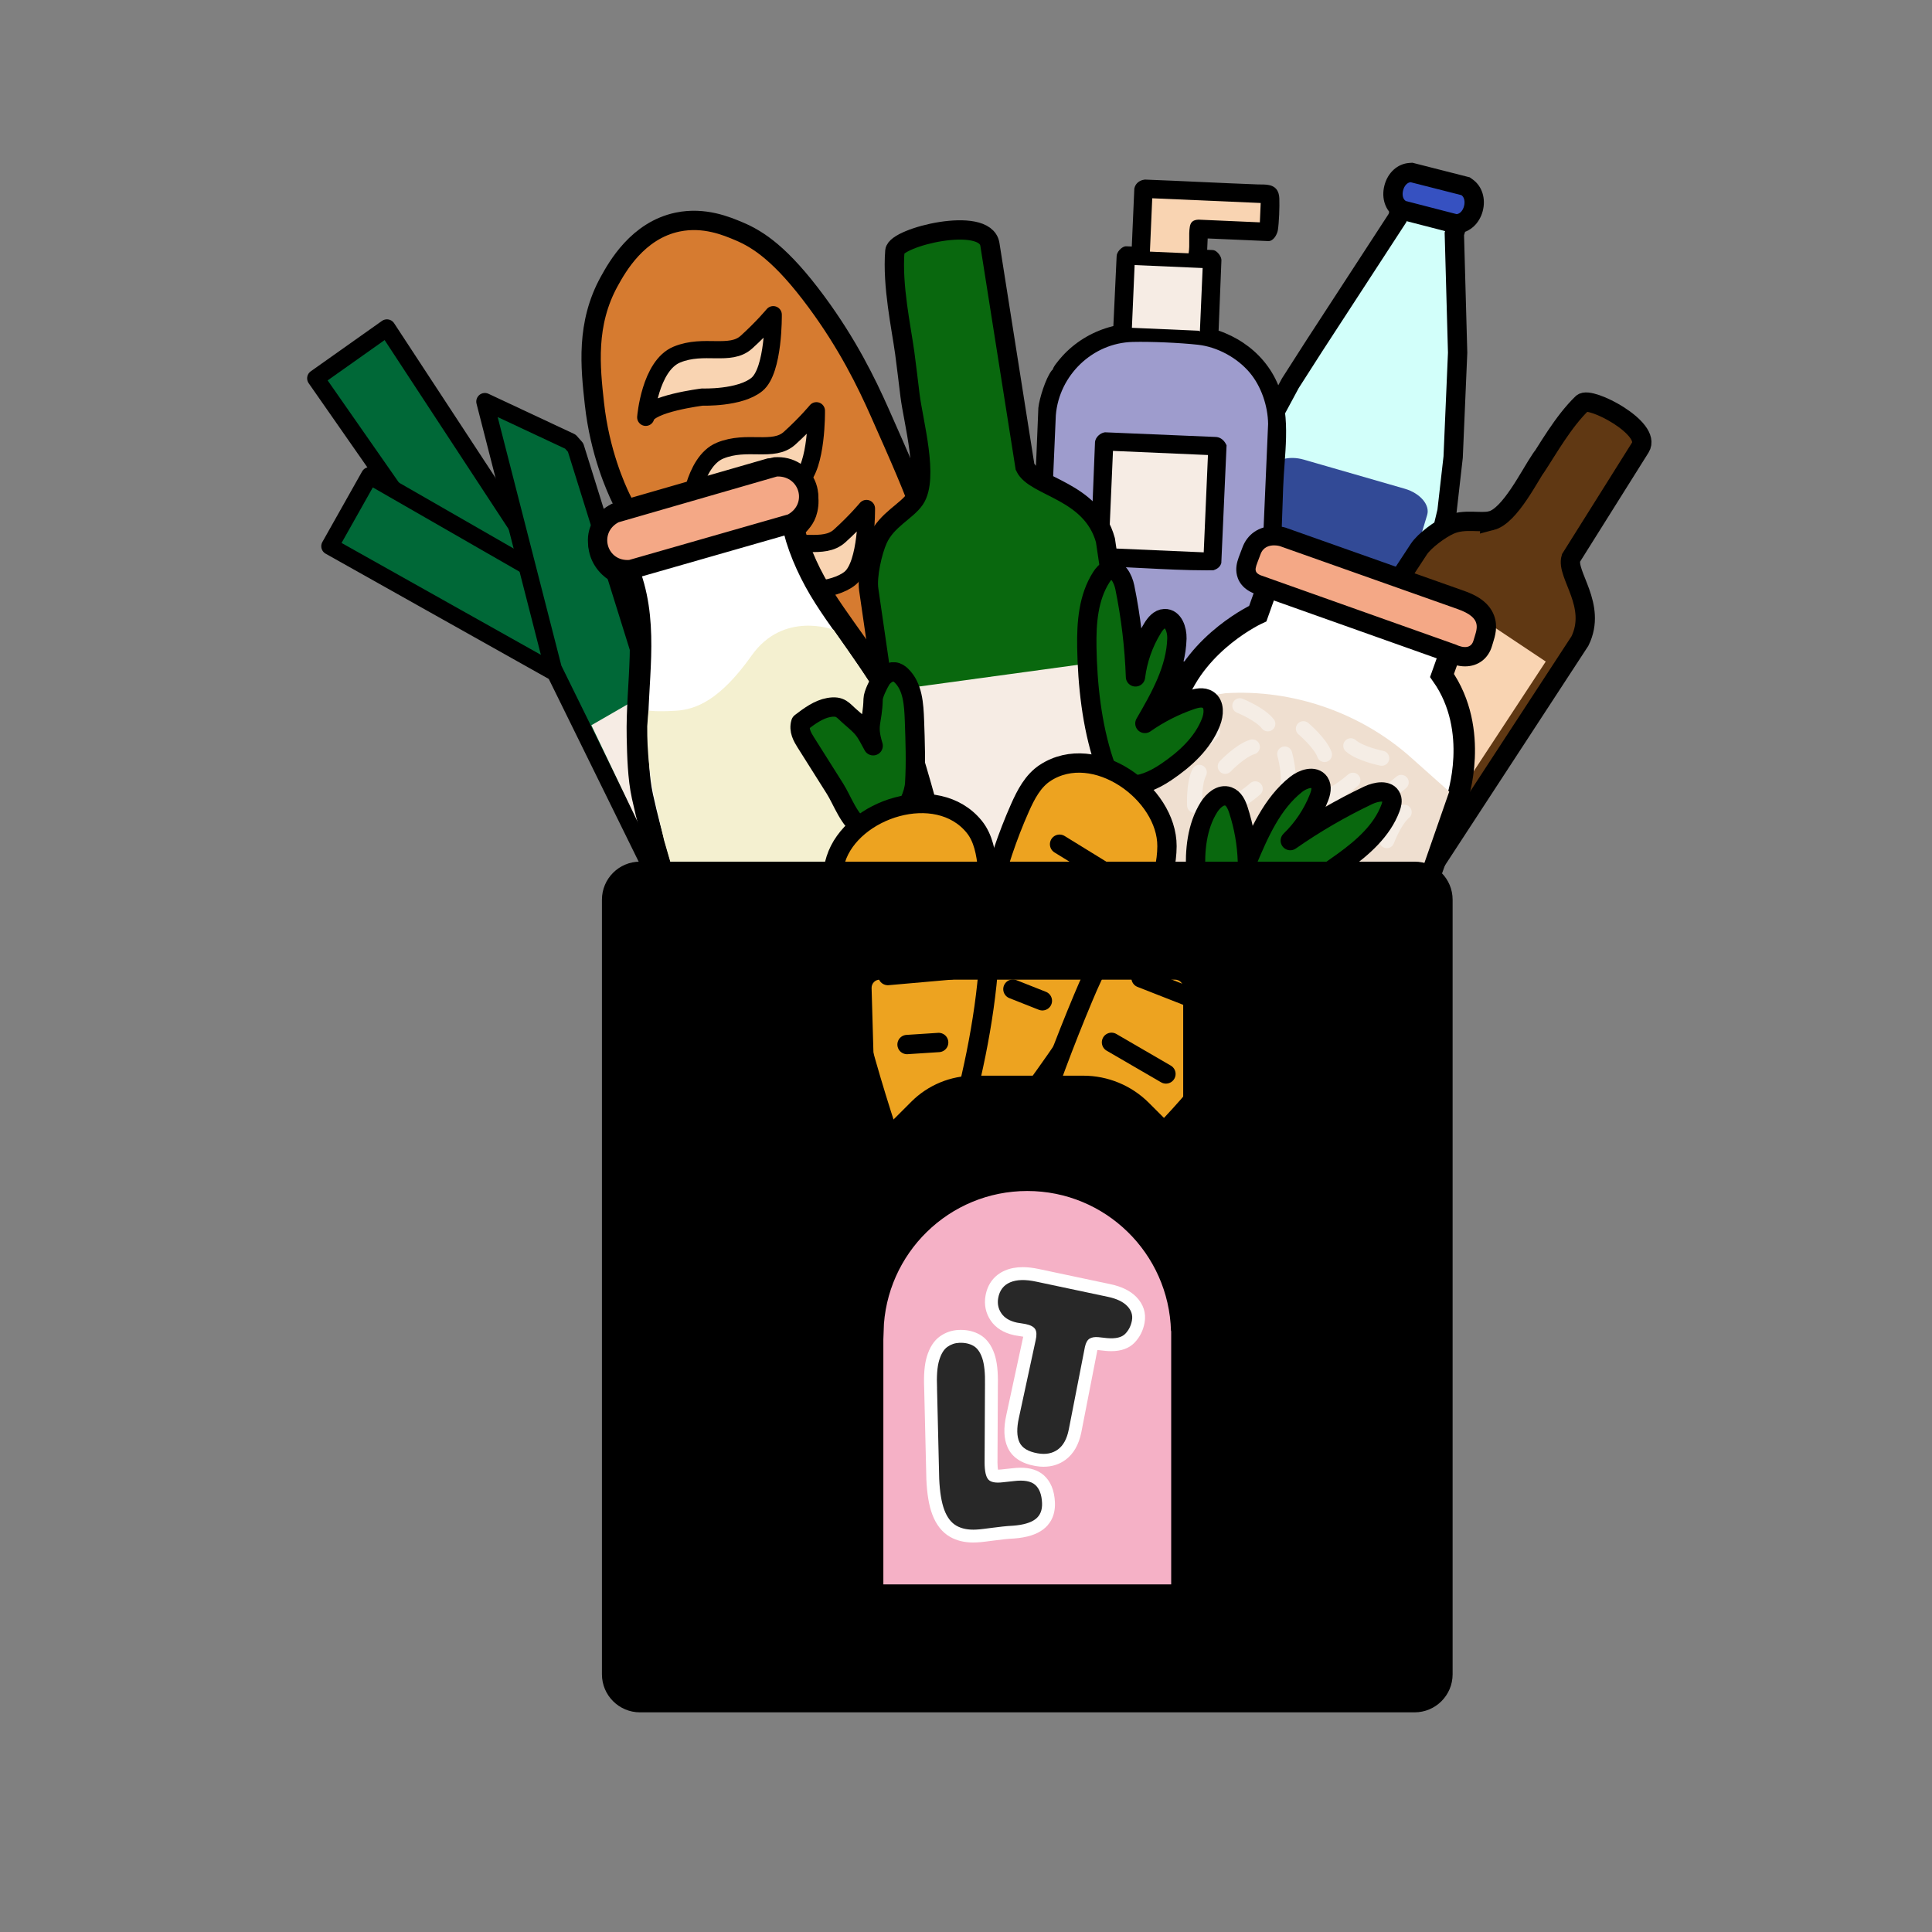 <?xml version="1.0" encoding="UTF-8"?>
<svg id="Calque_1" data-name="Calque 1" xmlns="http://www.w3.org/2000/svg" viewBox="0 0 1800 1800">
  <rect x="0" y="0" width="1800" height="1800" fill="#808080" stroke="none"/>
  <defs>
    <style>
      .cls-1 {
        fill: #f5b1c6;
      }

      .cls-1, .cls-2, .cls-3, .cls-4, .cls-5, .cls-6, .cls-7, .cls-8, .cls-9, .cls-10, .cls-11 {
        stroke: #000;
      }

      .cls-1, .cls-3, .cls-4, .cls-6, .cls-7, .cls-9, .cls-11 {
        stroke-miterlimit: 10;
      }

      .cls-1, .cls-3, .cls-5, .cls-6, .cls-7, .cls-9, .cls-10, .cls-11 {
        stroke-width: 18px;
      }

      .cls-2, .cls-5, .cls-8, .cls-12, .cls-10 {
        stroke-linecap: round;
        stroke-linejoin: round;
      }

      .cls-2, .cls-8 {
        stroke-width: 16px;
      }

      .cls-2, .cls-13 {
        fill: #f9d4b2;
      }

      .cls-14 {
        fill: #f4a886;
      }

      .cls-3 {
        fill: #d67b30;
      }

      .cls-15 {
        fill: #f4f0d0;
      }

      .cls-16 {
        fill: #9e9ccd;
      }

      .cls-17 {
        fill: #3651c1;
      }

      .cls-4 {
        stroke-width: 20px;
      }

      .cls-4, .cls-18 {
        fill: #fff;
      }

      .cls-5, .cls-12 {
        fill: none;
      }

      .cls-6 {
        fill: #eda320;
      }

      .cls-7 {
        fill: #603813;
      }

      .cls-8 {
        fill: #006837;
      }

      .cls-12 {
        stroke: #f5ede5;
        stroke-width: 14px;
      }

      .cls-19 {
        fill: #f6ece4;
      }

      .cls-20 {
        fill: #efdfd0;
      }

      .cls-21 {
        fill: #324a96;
      }

      .cls-22 {
        fill: #282828;
      }

      .cls-9, .cls-10 {
        fill: #09680e;
      }

      .cls-11 {
        fill: #d2fffa;
      }
    </style>
  </defs>
  <g>
    <polygon class="cls-11" points="1305.37 191.81 1301.96 203.2 1224.5 322.19 1202.2 357.02 1183.92 390.95 1169.82 427.62 1091.9 683.6 1087.49 698.31 1092.13 716.14 1107.39 729.8 1167.18 749.04 1233.55 765.01 1249.92 764.56 1268.54 750.32 1275.8 728.17 1335.8 527.88 1348.13 476.26 1353.87 425.85 1358.04 328.59 1354.98 217.91 1358.68 205.57 1305.37 191.81"/>
    <path class="cls-21" d="M1277.64,558.58l-93.93-27.09c-14.36-4.14-23.72-15.08-20.91-24.43l20.91-69.38c2.82-9.35,16.75-13.57,31.11-9.43l93.93,27.09c14.36,4.14,23.72,15.08,20.91,24.43l-20.91,69.38c-2.82,9.35-16.75,13.57-31.11,9.43Z"/>
    <g>
      <path class="cls-17" d="M1306.09,195.62l-1.21-.78c-5.94-3.82-8.43-11.56-6.34-19.73,2.1-8.2,8.02-13.82,15.1-14.32l1.45-.1,50.41,12.84,1.38.99c5.68,4.08,7.97,11.88,5.84,19.89-2.08,7.83-7.83,13.34-14.64,14.04l-1.61.17-50.36-13.01Z"/>
      <path d="M1314.26,169.77l47.35,12.06c5.61,4.03,2.38,16.97-4.48,17.68l-47.39-12.24c-5.78-3.71-2.35-17.01,4.52-17.5M1315.89,151.61l-2.89.2c-11.01.77-20.11,9.04-23.19,21.07-3.07,11.99.94,23.58,10.2,29.53l2.43,1.56,2.8.72,47.39,12.24,3.13.81,3.22-.33c10.57-1.09,19.37-9.21,22.42-20.68,3.1-11.65-.54-23.24-9.28-29.52l-2.76-1.98-3.29-.84-47.35-12.06-2.81-.72h0Z"/>
    </g>
  </g>
  <g>
    <path class="cls-3" d="M626.61,538.44c-26.22-37.27-39.32-55.91-48.02-74.01-4.57-9.52-19.78-42.66-24.8-88.46-3.71-33.79-8.14-74.21,13.97-114.07,7.23-13.03,26.28-47.37,63.8-55.05,24.58-5.03,45.43,3.77,56.96,8.63,17.88,7.54,39.46,21.39,72.3,65.93,28.89,39.19,46.3,74.74,58.75,102.78,37.14,83.63,55.7,125.44,48.73,161.78-10.52,54.85-59.42,112.06-108.97,109.7-37.92-1.8-70.23-38.2-95.21-66.33-8.23-9.26-17.99-23.15-37.52-50.91Z"/>
    <path class="cls-2" d="M601.61,388.8s3.83-48.1,29.09-58.48c25.26-10.38,49.53,2.17,64.71-11.54,15.18-13.71,25-25.6,25-25.6,0,0,.75,51.88-15.2,64.96s-50.79,11.79-50.79,11.79c0,0-50.01,6.18-52.81,18.88Z"/>
    <path class="cls-2" d="M641.82,478.3s3.83-48.1,29.09-58.48c25.26-10.38,49.53,2.17,64.71-11.54,15.18-13.71,25-25.6,25-25.6,0,0,.75,51.88-15.2,64.96-15.94,13.08-50.79,11.79-50.79,11.79,0,0-50.01,6.18-52.81,18.88Z"/>
    <path class="cls-2" d="M688.45,569.35s3.83-48.1,29.09-58.48c25.26-10.38,49.53,2.17,64.71-11.54,15.18-13.71,25-25.6,25-25.6,0,0,.75,51.88-15.2,64.96-15.94,13.08-50.79,11.79-50.79,11.79,0,0-50.01,6.18-52.81,18.88Z"/>
  </g>
  <g>
    <path d="M1162.83,634.39c-.76.19-1.55.37-2.34.52l-.41.08h-.42c-50.24-.96-101.31-3.31-144.65-5.49-2.42-.12-4.93-.2-7.35-.27-19.58-.61-41.77-1.3-48.9-27.41l-.15-.55v-.57c.81-45.13,2.99-91.07,5.09-135.49,1.32-27.89,2.69-56.73,3.7-85.06v-.14s.02-.14.02-.14c.91-8.6,6.83-27.54,12.41-34.63.32-.4.66-.73,1.01-1,.08-.42.22-.87.44-1.32,2.05-4.2,8.8-11.56,10.5-13.3,12.06-12.39,27.41-21.22,44.39-25.54.37-.09.74-.19,1.12-.28l3.04-64.81c-.09-4.11,4.37-8.55,7.5-9.34.53-.14,1.06-.19,1.58-.17l5.05.22,2.36-53.96.08-.35c.88-3.86,3.72-6.67,7.8-7.71.5-.13,1.01-.23,1.54-.3l.34-.05h.34c17.37.65,35.12,1.47,52.28,2.25,17.3.79,35.18,1.61,52.54,2.25,1.09.04,2.16.04,3.21.05,6.54.03,16.43.07,16.97,12.98.32,7.58-.26,22.78-1.39,29.72-.36,2.23-2.78,8.71-7.36,9.87-.54.14-1.1.2-1.65.17l-56.36-2.45-.46,10.58,5.02.22c2.48.11,4.5,2,5.76,3.57,1.07,1.34,2.78,3.95,2.46,6.7l-2.6,64.83c16.41,5.54,31.18,15.46,41.83,28.14,24.46,29.12,22.01,63.17,19.64,96.09-.51,7.13-1.05,14.51-1.31,21.79-.34,9.25-.66,18.53-.98,27.83-.81,23.54-1.66,47.89-2.75,71.61-.24,5.29-.37,10.69-.51,16.41-.25,10.72-.52,21.8-1.61,31.96-1.81,16.79-11.57,28.63-26.79,32.5ZM1154.47,614.43c1.1-.08,2.17-.25,3.18-.51,6.05-1.54,10-6.21,10.86-12.83l8.96-206.22c-.23-16.32-6.48-33.65-16.31-45.26-11.21-13.23-28.67-22.6-45.57-24.45-17.18-1.88-43.02-2.99-60.12-2.59-5.06.12-10.11.81-15.01,2.06-28.63,7.28-50.32,32.96-52.78,62.47l-8.96,205.74c.34,7.97,5.21,13.51,12.77,14.5l162.98,7.1ZM1114.11,303.98l2.2-50.46-55.38-2.41-2.19,50.46,55.37,2.41ZM1103.86,231.84c.19-2.63.15-5.4.11-8.27-.06-4.3-.11-8.75.62-13.03.86-5.07,3.61-8.22,8.17-9.38,1.11-.28,2.34-.45,3.75-.51h.17s53.27,2.33,53.27,2.33l.44-10.03-93.06-4.05-1.82,41.72,28.35,1.23Z"/>
    <path d="M1121.31,218l-.81,18.57,9.01.39c1.63.07,4.76,3.95,4.41,5.93l-2.73,68.06c16.37,4.95,31.89,14.73,42.89,27.83,28.52,33.95,18.89,74.04,17.39,115.17-1.2,32.99-2.21,66.48-3.73,99.4-.72,15.52-.46,32.9-2.1,48.12-1.64,15.23-10.6,26.56-25.91,29.52-48.02-.91-96.76-3.08-144.53-5.48-21.85-1.1-45.44,1.47-52.59-24.74,1.3-73.4,6.15-147.01,8.77-220.48.86-8.12,6.59-26.24,11.58-32.58.6-.76,1.7-.89,1.88-1.13.21-.28-.35-1.16.02-1.91,1.54-3.15,7.19-9.62,9.77-12.27,12.5-12.85,28.91-21.74,46.5-25.37l3.19-68.04c-.18-2,3.27-5.59,4.9-5.52l8.19.36.93-1.85,2.43-55.71c.67-2.96,3.07-4.53,5.97-4.93,34.91,1.29,70.26,3.22,104.82,4.49,8.24.3,15.89-1.34,16.33,9.2.3,7-.23,22.13-1.34,28.91-.32,1.99-2.64,6.79-4.88,6.69l-60.36-2.63ZM1174.56,189.12l-101.06-4.4-2.16,49.71,36.05,1.57c1.38-7.94-.2-16.91,1.14-24.79.81-4.77,3.53-6.38,8.14-6.57l57.1,2.51.78-18.03ZM1120.48,249.71l-63.37-2.76-2.54,58.45,62.55,2.72c.17,0,.39.71.8.58l2.57-59ZM1164.21,347.03c-11.67-13.78-30.13-23.87-48.19-25.85-17.23-1.89-43.33-3.02-60.65-2.61-37.5.88-68.63,31.08-71.69,68.27l-8.97,205.98c.34,9.8,6.56,17.29,16.43,18.5l163.37,7.11c9.93-.64,16.77-7.12,17.98-17l8.97-206.5c-.21-16.74-6.42-35.11-17.26-47.91Z"/>
    <path class="cls-16" d="M1164.21,347.03c10.84,12.8,17.04,31.16,17.26,47.91l-8.97,206.5c-1.21,9.88-8.05,16.36-17.98,17l-163.37-7.11c-9.87-1.21-16.09-8.7-16.43-18.5l8.97-205.98c3.05-37.19,34.19-67.39,71.69-68.27,17.32-.41,43.42.73,60.65,2.61,18.06,1.98,36.52,12.07,48.19,25.85ZM1029.76,406.79c-2.43.33-5.25,2.79-5.57,5.36l-4.27,106.73c.64,2.49,3.68,4.65,6.24,4.77,34.5.9,69.16,4.04,103.59,3.67,1.79-.65,3.52-1.55,4.16-3.48l4.83-108.09c-1.27-2.51-3.38-4.61-6.37-4.65l-102.59-4.32Z"/>
    <path class="cls-19" d="M1120.48,249.71l-2.57,59c-.41.13-.63-.57-.8-.58l-62.55-2.72,2.54-58.45,63.37,2.76Z"/>
    <path class="cls-13" d="M1174.56,189.12l-.78,18.03-57.1-2.51c-4.62.19-7.33,1.79-8.14,6.57-1.34,7.88.23,16.85-1.14,24.79l-36.05-1.57,2.16-49.71,101.06,4.4Z"/>
    <path d="M1124.01,531.35c-19.24,0-38.82-1-57.76-1.98-13.19-.68-26.83-1.38-40.2-1.73-4.5-.21-8.96-3.69-10.01-7.76l-.15-.57,4.3-107.49.02-.17c.58-4.62,5.12-8.3,9-8.83l.35-.05,102.9,4.33c4.1.08,7.68,2.57,9.83,6.85l.47.93-4.9,109.69-.17.52c-1.34,4.07-5.15,5.46-6.58,5.98l-.64.24h-.69c-1.92.03-3.85.04-5.78.04ZM1117.71,510.47l3.6-82.69-80.5-3.51-3.6,82.69,80.5,3.51Z"/>
    <path d="M1029.76,406.79l102.59,4.32c3,.04,5.11,2.13,6.37,4.65l-4.83,108.09c-.63,1.92-2.37,2.82-4.16,3.48-34.42.37-69.09-2.77-103.59-3.67-2.56-.12-5.6-2.28-6.24-4.77l4.27-106.73c.32-2.57,3.15-5.03,5.57-5.36ZM1125.48,423.96l-88.49-3.85-3.95,90.68,88.49,3.85,3.95-90.68Z"/>
    <rect class="cls-19" x="1033.88" y="423.09" width="90.76" height="88.58" transform="translate(565.38 1525.28) rotate(-87.51)"/>
  </g>
  <g>
    <polygon class="cls-8" points="441.26 563.39 294.15 352.47 360.49 305.52 532.36 567.59 441.26 563.39"/>
    <polygon class="cls-8" points="553.69 647.19 307.32 508.9 344.34 443.16 565.97 570.51 553.69 647.19"/>
    <path class="cls-8" d="M515.45,622.91l122.73,249.47c6.22,8.54,11.92,9.58,22.04,8.12,10.51-1.52,34.96-16.12,34.96-16.12,6.11-6.16,11.09-13.02,8.15-22.02l-97.69-203.29-69.37-222.12-4.84-5.47-79.7-37.34,63.73,248.77Z"/>
    <path class="cls-19" d="M550.97,675.69l91.36,190.69c2.96,6.42,5.8,8.68,15.26,7.76,9.83-.96,31.17-15.15,31.17-15.15,5.54-5.11,9.33-7.46,6.26-15.32l-94.84-196.38-49.22,28.4Z"/>
  </g>
  <g>
    <path class="cls-9" d="M852.34,465.1c13.3-19.61-1.4-72.05-4.47-96.51-1.43-11.41-3.27-27.52-4.93-39.68-3.27-23.93-11.79-62.53-9.22-95.05,1.02-12.91,83.95-33.36,88.51-6.33l32.74,207.41c8.81,19.14,62.1,21.84,74.92,68.31l73.27,491.83c1.72,18.3-7.47,29.59-24.29,35.25-21.75,7.32-143.4,26.18-164.78,24.66-18.02-1.29-26.92-17.44-33.11-32.33-27.94-161.19-48.94-318.78-71.6-473.38-1.82-12.4,3.39-35.59,8.54-46.92,8.24-18.11,26.76-25.97,34.41-37.25Z"/>
    <polygon class="cls-19" points="845 641.14 1021.72 617 1045 779.07 868.28 804.93 845 641.14"/>
  </g>
  <g>
    <path class="cls-7" d="M1389.31,485.13c17.61-4.51,35.79-42.13,46.44-57.75,4.97-7.29-9.78,15.39-4.56,7.56,10.27-15.42,24.98-41.93,42.98-59.32,7.14-6.9,65.2,23.46,54.09,41.31l-64.64,102.98c-4.65,15.48,24.61,44.09,8.38,77.31l-134.73,206.32c-8.31,11.4-19.32,13.22-31.87,7.93-16.22-6.84-95.73-57.77-107.24-69.51-9.7-9.89-6.62-23.7-2.61-35.4,65.8-106.85,60.83-94.49,126.32-194.87,5.25-8.05,20.02-18.74,28.74-22.64,13.93-6.23,28.57-1.34,38.7-3.94Z"/>
    <polygon class="cls-13" points="1326.31 540.45 1440.15 616.33 1371.22 721.31 1256.5 646.43 1326.31 540.45"/>
  </g>
  <path class="cls-13" d="M953,1024l-56-31,13.47-35.04,144.6-253.39,44.1,2.48c66.98,3.77,128.72,37.44,168.15,91.71l30.69,42.24-165,288-180-105Z"/>
  <g>
    <g>
      <path class="cls-4" d="M1354.01,599.75l-10.52,29.55c36.12,51.33,14.05,114.9,14.05,114.9,0,0-10.46,29.54-24.24,68.44l-19.97,56.28c-19.33,54.41-38.88,109.27-44.48,124.33-3.35,9-8.29,14.33-13.68,17.32l94.64-255.43-36.4-32.36c-46.77-41.57-110.09-63.44-172.47-59.54l-41.08,2.57-68.54,186.11c-8.56,24.22-14.81,41.92-16.41,46.47l-2.42,13.29c.16,5.25,1.73,11.48,6.73,17.17l48.26,16.95,178.6,66.74c1.49.1,3.02.11,4.59,0-12.9,4.26-26.55-2.06-26.55-2.06,0,0-159.78-56.69-194.48-69.01-34.71-12.31-22.64-40.54-22.64-40.54,0,0,25.26-71.64,49.63-140.18l13.87-38.95c10.55-29.56,19.84-55.43,25.37-70.43,19.95-54.14,75.98-79.7,75.98-79.7l11.57-32.51,1.62-4.56,170.61,60.54-1.65,4.63Z"/>
      <g>
        <path class="cls-14" d="M1364.93,611.86c-5.18,0-9.83-1.95-11.68-2.83l-182.34-64.78-.34-.15c-7.79-3.52-9.6-9.01-9.75-12.99-.15-4.03,1.29-7.74,3.11-12.43.6-1.54,1.28-3.29,1.96-5.19,3.25-9.13,10.96-14.36,21.14-14.36,4.12,0,7.31.88,7.91,1.06l.22.07.22.08c1.41.5,141.56,50.13,165.49,58.58,27.64,9.76,25.6,24.38,21.53,37.32-.31.99-.63,2-.92,3-2.24,7.91-8.43,12.64-16.54,12.64h0Z"/>
        <path d="M1187.02,508.11c3.03,0,5.35.69,5.35.69,0,0,141.29,50.04,165.49,58.59,24.21,8.55,18.01,18.59,14.95,29.38-1.35,4.76-4.63,6.09-7.88,6.09-4.11,0-8.16-2.13-8.16-2.13l-182.49-64.84c-7.58-3.43-4.11-7.61.08-19.4,2.48-6.96,8.3-8.38,12.66-8.38M1187.02,490.11c-14.01,0-25.08,7.61-29.61,20.34-.63,1.78-1.26,3.39-1.87,4.95-2.03,5.22-3.94,10.14-3.72,16.03.2,5.34,2.43,15.15,15.04,20.85l.68.31.71.25,181.57,64.51c2.86,1.32,8.58,3.5,15.11,3.5,12.19,0,21.84-7.35,25.2-19.18.24-.84.53-1.77.84-2.75,1.92-6.1,4.83-15.31,1-25.5-5.07-13.52-18.47-19.61-28.12-23.01-23.92-8.45-164.06-58.08-165.48-58.58l-.44-.16-.45-.13c-1.13-.34-5.23-1.43-10.47-1.43h0Z"/>
      </g>
    </g>
    <path class="cls-20" d="M1350.22,737.52l-95.04,273.04c-1.47.83-2.98,1.48-4.49,1.98-1.57.1-3.11.09-4.59,0l-178.6-66.74-48.26-16.95c-5-5.69-6.57-11.92-6.73-17.17l2.42-13.29c1.6-4.54,7.85-22.25,16.41-46.47l74.35-200.51,36.02-5.55c62.39-3.9,125.7,17.96,172.47,59.54l36.05,32.13Z"/>
    <path class="cls-12" d="M1214.33,678.9s15.67,13.1,19.67,24.1"/>
    <path class="cls-12" d="M1155.11,657.5s18.93,7.65,26.11,16.9"/>
    <path class="cls-12" d="M1244.33,763.9s15.67,13.1,19.67,24.1"/>
    <path class="cls-12" d="M1112.98,750.35s-1-20.39,4.37-30.79"/>
    <path class="cls-12" d="M1196.92,702.45s5.45,19.68,2.49,31"/>
    <path class="cls-12" d="M1129.71,681.76s-13.89,14.97-25.08,18.39"/>
    <path class="cls-12" d="M1305.48,728.92s-15.18,13.66-26.63,16.07"/>
    <path class="cls-12" d="M1287.34,706.45s-20.04-3.93-28.84-11.65"/>
    <path class="cls-12" d="M1260.48,726.92s-15.18,13.66-26.63,16.07"/>
    <path class="cls-12" d="M1292.07,783.23s7.14-19.13,16.19-26.56"/>
    <path class="cls-12" d="M1169.48,734.92s-15.18,13.66-26.63,16.07"/>
    <path class="cls-12" d="M1141.52,714s14.06-14.81,25.29-18.1"/>
  </g>
  <g>
    <path class="cls-18" d="M972.71,1362.61c-4.87,0-9.79-1.4-14.64-4.17-11.04-6.3-13.85-14.08-14.26-19.49-.5-6.63,1.73-13.79,6.83-21.89l28.54-45.92-4.33-2.4-.22-.14c-6.55-4.09-10.69-9.34-12.31-15.58-1.62-6.21-.76-12.49,2.48-18.17,4.28-7.5,11.18-11.91,19.43-12.43.55-.03,1.11-.05,1.67-.05,6.67,0,13.69,2.36,21.47,7.22l42.93,26.45c6.83,4.21,11.57,9.14,14.11,14.67,3.04,6.61,2.81,13.56-.62,19.58-2.85,5-6.81,8.77-11.75,11.2-2.57,1.27-5.43,1.91-8.49,1.91-3.99,0-8.23-1.07-12.98-3.26l-4.31-2.1-28.92,48.66c-4.65,7.8-10.51,12.79-17.4,14.85-2.35.7-4.78,1.06-7.22,1.06Z"/>
    <path class="cls-22" d="M988.73,1341.6c-3.33,5.59-7.22,9.05-11.67,10.37-4.45,1.33-9.12.59-14.04-2.22-5.83-3.33-8.91-7.18-9.24-11.56-.33-4.38,1.44-9.65,5.32-15.81l28.9-46.5c1.89-2.93,2.64-5.35,2.26-7.25-.38-1.9-2.06-3.76-5.03-5.57l-5.3-2.94c-4.33-2.71-6.97-5.91-7.93-9.62-.96-3.71-.47-7.27,1.49-10.7,2.64-4.63,6.43-7.1,11.37-7.4,4.94-.31,10.68,1.58,17.22,5.67l42.98,26.48c5.14,3.17,8.56,6.61,10.27,10.33,1.71,3.72,1.64,7.2-.22,10.45-1.85,3.25-4.35,5.64-7.48,7.19-3.14,1.54-7.42,1.06-12.86-1.46l-5.29-2.58c-2.32-1.09-4.34-1.46-6.07-1.12-1.73.34-3.38,1.74-4.93,4.22l-29.73,50.01Z"/>
    <g>
      <path class="cls-18" d="M940.97,1402.71c-3.97,0-8.32-.67-13.3-2.03l-.3-.09c-1.93-.59-4.03-1.16-6.24-1.69-2.36-.56-4.73-1.1-7.05-1.6-2.05-.46-3.94-.87-5.76-1.27-2.1-.46-4.04-.95-5.77-1.48-7.01-2.09-12.57-5.49-16.55-10.1-4.28-4.97-6.52-11.51-6.64-19.44-.11-6.66,1.31-14.66,4.33-24.47l19.67-59.45c2.79-9.04,5.81-15.71,9.25-20.4,4.09-5.57,8.72-9.12,13.78-10.56,2.28-.65,4.6-.98,6.91-.98,2.48,0,4.97.38,7.4,1.13,5.36,1.65,9.75,4.38,13.03,8.13,3.74,4.26,5.56,9.97,5.44,16.97-.11,5.66-1.75,12.58-5.02,21.13l-18.31,50.44c-.52,1.49-.84,2.63-1.03,3.49.31.09.67.18,1.08.27l7.57,1.82c9.66,2.18,15.99,6.17,19.37,12.18,3.28,5.85,3.67,12.99,1.14,21.21-3.09,10.05-9.65,14.02-14.61,15.59-2.53.8-5.35,1.2-8.38,1.2Z"/>
      <path class="cls-22" d="M912.88,1284.13c2.44-7.93,5.04-13.78,7.79-17.53,2.75-3.75,5.57-6.03,8.46-6.86,2.89-.82,5.76-.79,8.63.09,3.58,1.1,6.4,2.82,8.46,5.17,2.05,2.34,3.04,5.74,2.96,10.2-.08,4.46-1.55,10.4-4.39,17.82l-18.37,50.58c-1.91,5.47-2.39,9.37-1.46,11.7.93,2.33,3.84,4.05,8.71,5.16l7.51,1.81c6.71,1.5,11.02,3.95,12.92,7.34,1.9,3.39,2,7.84.3,13.37-1.46,4.76-4.15,7.76-8.06,8.99-3.91,1.23-9.25.92-16.02-.94-2.15-.66-4.44-1.28-6.87-1.86-2.43-.58-4.85-1.13-7.27-1.65-1.99-.45-3.91-.87-5.75-1.26-1.84-.4-3.5-.83-4.99-1.28-5.19-1.54-9.14-3.89-11.87-7.06-2.73-3.16-4.13-7.52-4.22-13.07-.09-5.55,1.21-12.67,3.89-21.38l19.64-59.35Z"/>
    </g>
  </g>
  <g>
    <path class="cls-4" d="M839.74,674.61c-15.47-44.32-47.16-79.36-71.68-117.81-12.34-19.35-22.65-41.03-28.43-63.35,5.54-6.66,10.09-9.84,12.11-18.8,5.04-22.28-12.71-40.51-34.67-37.71l-141.13,40.73c-19.68,9.82-24.43,34.77-7.99,50.5,6.4,6.13,11.76,6.29,19.7,8.96,16.83,48.99,5.15,99.28,6.22,149.4.38,17.61.89,38.11,4.64,55.28,16.98,77.73,49.07,156.69,67.38,234.61,5.67,16.72,25.31,24.49,41.77,21.31,55.59-19.17,118.1-29.64,172.94-49.64,16.62-6.06,28.97-20.5,26.52-38.88-25.43-76.21-41.02-159.13-67.38-234.62ZM581.71,490.22l138.16-39.91c19.47-.79,26.47,22.79,9.37,32.29l-138.48,39.68c-19.53,1.48-26.43-22.9-9.05-32.07Z"/>
    <g>
      <path class="cls-14" d="M584.55,530.74c-13.03,0-23.87-8.32-26.97-20.71-3.13-12.48,2.69-25.1,14.46-31.39l.83-.45,149.59-43.21,1.11-.04c.39-.01.78-.02,1.17-.02,13.35,0,24.51,8.36,27.77,20.8,3.27,12.46-2.21,24.79-13.95,31.41l-.92.52-149.87,42.95-.94.07c-.76.05-1.53.08-2.28.08Z"/>
      <path d="M724.75,443.92c20.19,0,27.38,25.24,9.4,35.37l-147.95,42.4c-.56.04-1.11.06-1.65.06-19.63,0-26.3-25.53-8.27-35.16l147.61-42.64c.29-.01.57-.02.86-.02M724.75,425.92h0c-.49,0-.98,0-1.48.03l-2.23.08-2.14.62-147.61,42.64-1.82.52-1.67.89c-15.48,8.27-23.1,24.95-18.95,41.52,4.12,16.46,18.47,27.52,35.7,27.52.96,0,1.95-.03,2.92-.1l1.88-.13,1.81-.52,147.95-42.4,2.03-.58,1.84-1.04c15.18-8.55,22.51-25.24,18.24-41.53-4.32-16.46-18.97-27.51-36.47-27.52h0Z"/>
    </g>
    <path class="cls-15" d="M610.69,747.77l8.02,35.16,35.42,121.94,17.89,56.27,10.87,28.98,38.72,1.62,116.86-32.17,58.53-28.03.03-20.1-17.23-62.61-31.2-112.48s-19.11-71.47-33.31-93.18c-14.2-21.71-38.73-56.47-38.73-56.47,0,0-46.63-17.82-76.24,23.98-29.6,41.81-52.12,50.36-70.52,51.49-18.4,1.13-25.68-.16-25.68-.16l-1.12,14.57c-.21,23.95,2.38,47.85,7.71,71.2Z"/>
  </g>
  <path class="cls-13" d="M1167.29,1074.09l-.94,1.65c-1.47.12-2.9.12-4.29.04,1.72-.37,3.47-.92,5.23-1.69Z"/>
  <g>
    <path class="cls-10" d="M1012.58,602.61c-.38-22.41,1.4-46,13.5-64.87,1.8-2.81,4.07-5.66,7.29-6.53,7.85-2.12,12.97,7.99,14.6,15.96,5.61,27.48,8.94,55.43,9.94,83.46,1.98-16.01,7.43-31.59,15.88-45.34,2.61-4.25,6.22-8.74,11.2-8.95,8.17-.34,11.73,10.31,11.51,18.49-.75,28.52-15.49,54.54-29.82,79.2,13.18-9.23,27.65-16.61,42.86-21.84,5.24-1.8,11.41-3.25,16.02-.16,6.22,4.17,5.42,13.57,2.73,20.56-7.65,19.84-24.25,34.89-41.88,46.77-23.67,15.95-48.19,19.68-58-9.93-11.18-33.75-15.24-71.44-15.84-106.82Z"/>
    <path class="cls-6" d="M973.83,720.05c-11.43,7.42-18.06,20.22-23.59,32.68-47.39,106.7-50.52,227.18-49.51,343.93,57.94-70.22,110.2-145.11,156.11-223.72,15.29-26.18,30.29-54.25,30.41-84.57.2-49.44-67.33-98.25-113.41-68.33Z"/>
    <line class="cls-5" x1="987.17" y1="786.54" x2="1039.3" y2="818.65"/>
    <line class="cls-5" x1="953.84" y1="853.91" x2="1007.89" y2="876.73"/>
    <line class="cls-5" x1="943.7" y1="921.56" x2="971.16" y2="932.42"/>
  </g>
  <g>
    <path class="cls-10" d="M1251.77,802.56c18.14-13.17,35.91-28.77,43.71-49.79,1.16-3.13,2.08-6.65.84-9.76-3.03-7.54-14.18-5.56-21.53-2.07-25.34,12.04-49.67,26.18-72.67,42.23,11.61-11.21,20.78-24.93,26.68-39.95,1.82-4.64,3.24-10.22.42-14.33-4.64-6.74-15.29-3.17-21.69,1.91-22.33,17.74-34.27,45.16-45.36,71.44-.54-16.08-3.35-32.08-8.31-47.38-1.71-5.27-4.27-11.07-9.5-12.89-7.07-2.46-14.1,3.83-18.07,10.18-11.25,18.04-13.3,40.35-12.2,61.59,1.48,28.51,13.24,50.34,42.8,40.38,33.69-11.36,66.25-30.77,94.88-51.56Z"/>
    <path class="cls-6" d="M1181.23,904.13c.94,13.6-5.3,26.59-11.93,38.5-56.77,102.02-151.17,176.95-245.06,246.33,21.28-88.51,49.7-175.3,84.91-259.25,11.73-27.96,25.14-56.81,49.3-75.14,39.39-29.88,118.98-5.27,122.78,49.55Z"/>
    <line class="cls-5" x1="1120.08" y1="933.44" x2="1063.08" y2="911.1"/>
    <line class="cls-5" x1="1086.28" y1="1000.58" x2="1035.55" y2="971.11"/>
    <line class="cls-5" x1="1038.32" y1="1049.36" x2="1013.13" y2="1033.94"/>
  </g>
  <g>
    <path class="cls-10" d="M750.94,692.04c-3.47-5.5-7.02-11.71-4.89-18.73,7.98-6.09,16.6-12.47,26.12-14.15,11.17-1.96,13,2.62,20.17,8.77,13.11,11.26,13.08,11.93,21.17,26.88-6.2-20.29-.56-21.26-.03-43.52.1-4.38,4.68-13.66,7.24-17.89,2.56-4.23,7.83-7.88,12.55-7.42,2.67.26,4.72,1.75,6.43,3.39,10.74,10.28,11.73,26.75,12.29,42.18.69,19.31,1.38,38.64.2,58.29-1.17,19.52-24,55.48-48.68,41.92-12.21-6.71-18.57-25.86-25.52-36.87-9.01-14.29-18.02-28.58-27.03-42.86Z"/>
    <path class="cls-6" d="M907.61,770.21c8.61,10.57,11,24.78,12.45,38.34,12.41,116.09-21.53,231.73-58.26,342.55-33.63-84.59-60.43-171.9-80.05-260.79-6.53-29.61-12.21-60.92-3.03-89.81,14.96-47.12,94.19-72.89,128.89-30.29Z"/>
    <line class="cls-5" x1="877.93" y1="820.94" x2="822.94" y2="847.84"/>
    <line class="cls-5" x1="885.62" y1="903.75" x2="827.18" y2="908.91"/>
    <line class="cls-5" x1="874.54" y1="971.26" x2="845.07" y2="973.17"/>
  </g>
  <g>
    <path d="M560.81,838.23v721.67c0,19.58,15.87,35.45,35.45,35.45h721.66c19.58,0,35.45-15.87,35.45-35.45v-721.67c0-19.58-15.87-35.45-35.45-35.45h-721.66c-19.58,0-35.45,15.87-35.45,35.45ZM1089.4,1046.5l-18.99-18.99c-16.21-16.21-38.2-25.32-61.13-25.32h-101.69c-21.96,0-43.02,8.72-58.55,24.25l-20.56,20.56c-4.71,4.71-12.77,1.51-12.96-5.15l-3.48-121.32c-.12-4.28,3.31-7.81,7.59-7.81h275.13c4.19,0,7.59,3.4,7.59,7.59v120.81c0,6.76-8.18,10.15-12.96,5.37Z"/>
    <path class="cls-1" d="M1099.98,1239.84c-2.07-77.22-65.17-139.22-142.89-139.22s-140.82,62-142.89,139.22h-.2v245.29h286.17v-245.29h-.2Z"/>
  </g>
  <g>
    <path class="cls-18" d="M972.43,1366.55c-2.51,0-5.13-.24-7.8-.71-13.06-2.31-21.78-8.18-25.9-17.44-3.52-7.9-3.9-17.72-1.18-30.02,0,0,15.74-72.83,15.77-73,0,0-7.83-1.29-7.83-1.29-.21-.03-.42-.07-.62-.12-9.81-2.15-17.15-6.72-21.83-13.6-4.65-6.84-6.34-14.84-4.87-23.14,1.97-11.13,8.26-19.27,18.18-23.53,4.82-2.07,10.38-3.12,16.52-3.12,4.66,0,9.8.61,15.28,1.8l66.68,14.13c10.3,2.19,18.33,6.17,23.86,11.82,6.61,6.77,9.28,15.03,7.71,23.88-1.3,7.36-4.48,13.69-9.46,18.81-5.04,5.2-12.31,7.83-21.61,7.83-1.62,0-3.34-.08-5.11-.24-.08,0-7.79-.86-7.79-.86l-14.94,76.47c-2.3,11.65-7.28,20.36-14.8,25.88-5.81,4.26-12.62,6.42-20.27,6.42Z"/>
    <path class="cls-22" d="M995.73,1331.94c-1.7,8.63-5.07,14.8-10.13,18.51-5.05,3.71-11.35,4.9-18.88,3.57-8.94-1.58-14.61-5.08-17.02-10.5-2.41-5.42-2.55-12.93-.42-22.54l15.63-72.34c1.07-4.59.93-8.01-.42-10.25-1.35-2.24-4.33-3.84-8.94-4.8l-8.09-1.33c-6.74-1.47-11.56-4.35-14.48-8.63-2.91-4.28-3.9-9.04-2.97-14.29,1.26-7.09,4.95-11.96,11.1-14.6,6.14-2.64,14.31-2.85,24.5-.62l66.76,14.14c7.98,1.69,13.9,4.52,17.77,8.47,3.86,3.95,5.36,8.42,4.48,13.4-.88,4.98-2.97,9.16-6.26,12.55-3.29,3.39-8.97,4.72-17.03,4l-7.91-.87c-3.44-.33-6.19.12-8.24,1.34-2.05,1.22-3.5,3.76-4.36,7.61l-15.08,77.18Z"/>
    <g>
      <path class="cls-18" d="M906.78,1437.13c-8.2,0-15.45-1.76-21.55-5.22-7.4-4.2-12.99-11.24-16.63-20.93-3.11-8.27-4.92-18.95-5.53-32.65,0-.08-2.02-84.61-2.02-84.61-.56-12.62.24-22.33,2.43-29.69,2.57-8.61,6.66-14.98,12.17-18.91,5.2-3.72,11.08-5.75,17.46-6.04.69-.03,1.37-.05,2.04-.05,6.47,0,12.34,1.44,17.44,4.27,6.36,3.54,11.05,9.69,13.95,18.29,2.39,7.09,3.42,16.46,3.15,28.67l-.36,72.56c.03,3.13.26,5.18.48,6.47.86,0,1.87-.07,2.98-.21.05,0,10.45-1.13,10.45-1.13,2.73-.33,5.34-.5,7.76-.5,8.9,0,16.06,2.3,21.27,6.83,6.52,5.67,10.08,14.22,10.58,25.4.61,13.54-5.59,21.18-10.9,25.21-6.35,4.82-15.24,7.6-27.17,8.51-.12,0-.24.02-.36.02-2.77.12-5.74.36-8.82.7-3.28.36-6.55.76-9.74,1.18-2.81.35-5.41.68-7.91,1.01-2.84.37-5.49.61-7.9.72-1.11.06-2.21.09-3.29.09Z"/>
      <path class="cls-22" d="M873.04,1293.31c-.5-11.21.14-19.83,1.94-25.85,1.79-6.02,4.34-10.21,7.64-12.57,3.3-2.36,6.97-3.63,11.03-3.81,5.06-.23,9.43.68,13.11,2.73,3.68,2.05,6.48,5.92,8.4,11.64,1.92,5.71,2.76,13.94,2.52,24.67l-.36,72.74c.06,7.82,1.22,13.01,3.47,15.55,2.25,2.54,6.73,3.41,13.43,2.6l10.39-1.12c9.23-1.14,15.82.01,19.78,3.46,3.96,3.45,6.12,9.07,6.47,16.89.3,6.73-1.75,11.77-6.17,15.12-4.42,3.35-11.35,5.38-20.82,6.1-3.04.14-6.23.39-9.59.76-3.35.37-6.69.77-10,1.21-2.74.34-5.37.68-7.89,1.01-2.52.33-4.83.54-6.93.64-7.3.4-13.41-.79-18.32-3.58-4.91-2.79-8.68-7.69-11.32-14.71-2.64-7.02-4.23-16.68-4.78-28.98l-2.02-84.48Z"/>
    </g>
  </g>
</svg>